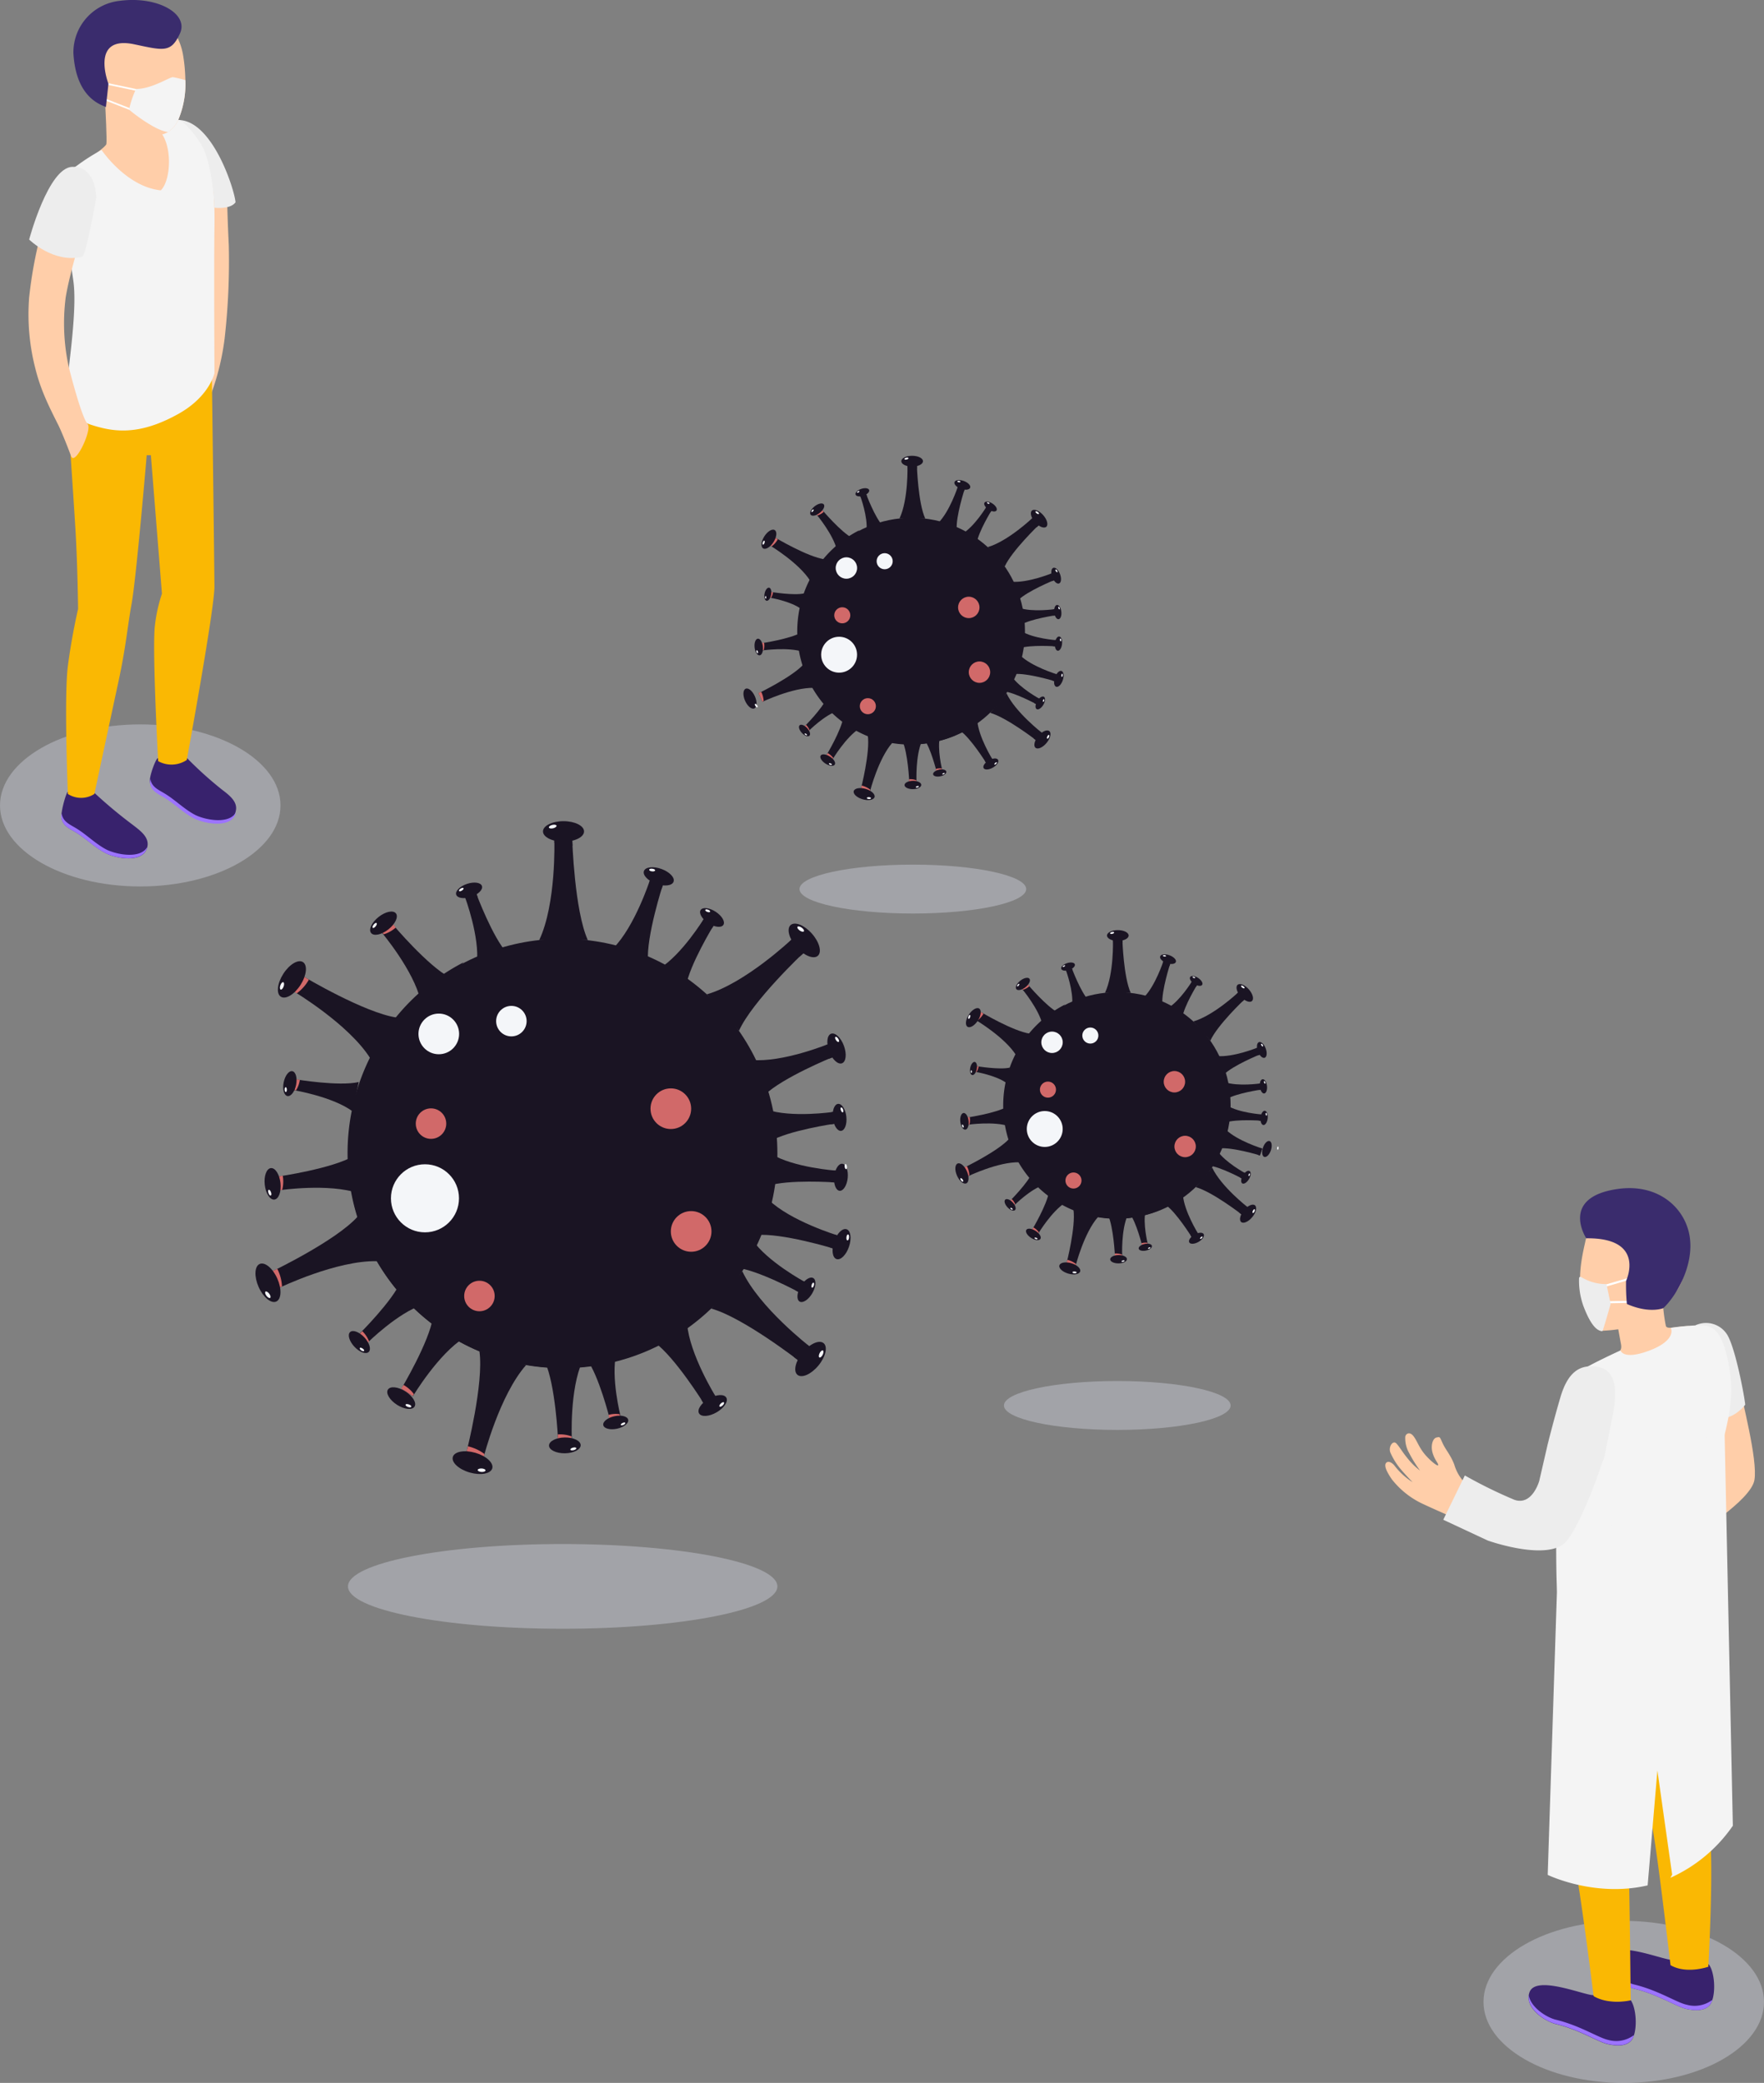<?xml version="1.0" encoding="UTF-8"?> <svg xmlns="http://www.w3.org/2000/svg" viewBox="0 0 423.6 500"><rect x="0" y="0" width="423.6" height="500" fill="#808080" stroke="none"/><defs><style>.cls-1{fill:#1A1423;}.cls-2{fill:#1A1423;}.cls-3{fill:#f4f6f9;}.cls-4{fill:#d16969;}.cls-5{fill:#d6d8e5;opacity:0.4;isolation:isolate;}.cls-6{fill:#38226d;}.cls-7{fill:#9c73ff;}.cls-8{fill:#ffcea9;}.cls-9{fill:#FAB803;}.cls-10{fill:#f4f4f4;}.cls-11{fill:#ededed;}.cls-12{fill:#fff;}.cls-13{fill:#3a2c6d;}.cls-14{fill:none;}</style></defs><title>Covid 19_SVG</title><g id="Слой_2" data-name="Слой 2"><g id="Слой_1-2" data-name="Слой 1"><circle class="cls-1" cx="135.14" cy="276.89" r="51.54"></circle><path class="cls-2" d="M155.11,324.28A51.56,51.56,0,0,1,111.33,231a55.5,55.5,0,0,0,40.55,93.38C153,324.37,154.05,324.34,155.11,324.28Z"></path><circle class="cls-2" cx="149.5" cy="245.12" r="4.88"></circle><circle class="cls-3" cx="105.37" cy="248.19" r="4.88"></circle><circle class="cls-3" cx="122.8" cy="245.12" r="3.66"></circle><circle class="cls-2" cx="129.49" cy="271.4" r="8.17"></circle><circle class="cls-3" cx="102.05" cy="287.65" r="8.17"></circle><circle class="cls-2" cx="139.94" cy="300.48" r="8.17"></circle><circle class="cls-4" cx="165.97" cy="295.6" r="4.88"></circle><circle class="cls-4" cx="115.13" cy="311.1" r="3.66"></circle><circle class="cls-4" cx="103.5" cy="269.72" r="3.66"></circle><circle class="cls-4" cx="161.09" cy="266.14" r="4.88"></circle><path class="cls-1" d="M129.49,225.66c4.12-8.73,3.63-24,3.63-24h4.3s.53,16.91,3.73,24"></path><path class="cls-2" d="M137.48,203h-.07a10.36,10.36,0,0,1-4.28-.67s0-.68,0-.68h4.3S137.45,202.43,137.48,203Z"></path><ellipse class="cls-1" cx="135.32" cy="199.58" rx="4.93" ry="2.46"></ellipse><ellipse class="cls-3" cx="132.72" cy="198.43" rx="0.94" ry="0.42" transform="translate(-41.74 35.48) rotate(-13.18)"></ellipse><path class="cls-1" d="M147.19,227.7c5.25-5.23,8.86-16.38,8.86-16.38l3.11,1.12s-4,12.35-3.55,18.32"></path><path class="cls-2" d="M158.85,213.42h0a8.08,8.08,0,0,1-2.91-1.6l.16-.49,3.11,1.12S159,213,158.85,213.42Z"></path><ellipse class="cls-1" cx="158.19" cy="210.38" rx="1.89" ry="3.78" transform="translate(-93.35 287.9) rotate(-70.19)"></ellipse><ellipse class="cls-3" cx="156.61" cy="208.87" rx="0.32" ry="0.72" transform="translate(-68.95 340.3) rotate(-83.37)"></ellipse><path class="cls-1" d="M158.29,232.53c5.44-3.33,10.71-11.95,10.71-11.95l2.37,1.56s-5.84,9.54-6.64,14.64"></path><path class="cls-2" d="M170.92,222.9l0,0a6.82,6.82,0,0,1-2.12-1.93l.24-.37,2.37,1.56Z"></path><ellipse class="cls-1" cx="170.97" cy="220.22" rx="1.63" ry="3.26" transform="translate(-106.93 242.47) rotate(-56.75)"></ellipse><ellipse class="cls-3" cx="169.95" cy="218.63" rx="0.28" ry="0.62" transform="translate(-93.73 303.24) rotate(-69.93)"></ellipse><path class="cls-1" d="M114.51,231.3c.73-6.34-2.8-15.8-2.8-15.8l2.69-.91s3.91,10.49,7.43,14.27"></path><path class="cls-2" d="M114.72,215.43h0a6.77,6.77,0,0,1-2.82.48s-.15-.42-.15-.42l2.69-.91Z"></path><ellipse class="cls-1" cx="112.64" cy="213.73" rx="3.26" ry="1.63" transform="translate(-62.46 47.27) rotate(-18.66)"></ellipse><ellipse class="cls-3" cx="110.77" cy="213.55" rx="0.62" ry="0.28" transform="translate(-95.99 90.56) rotate(-31.84)"></ellipse><path class="cls-1" d="M184.05,266.33c6,2.06,16,.59,16,.59l.32,2.83s-11.07,1.61-15.51,4.25"></path><path class="cls-2" d="M199.53,269.89v-.05a6.81,6.81,0,0,1,.13-2.86l.44-.06.32,2.83Z"></path><ellipse class="cls-1" cx="201.63" cy="268.21" rx="1.63" ry="3.26" transform="translate(-29.04 24.52) rotate(-6.49)"></ellipse><ellipse class="cls-3" cx="202.19" cy="266.42" rx="0.28" ry="0.62" transform="translate(-77.88 83.61) rotate(-19.67)"></ellipse><path class="cls-1" d="M185.18,277c5.47,3.3,15.54,4,15.54,4l-.29,2.83s-11.16-.78-16.06.85"></path><path class="cls-2" d="M199.54,283.79v0a6.68,6.68,0,0,1,.73-2.77l.44,0-.29,2.83Z"></path><ellipse class="cls-1" cx="201.95" cy="282.6" rx="3.26" ry="1.63" transform="translate(-99.71 454.8) rotate(-84.17)"></ellipse><ellipse class="cls-3" cx="202.88" cy="280.97" rx="0.28" ry="0.62" transform="matrix(0.99, -0.13, 0.13, 0.99, -34.27, 28.25)"></ellipse><path class="cls-1" d="M180.68,297.63c3.62,5.26,12.51,10.05,12.51,10.05l-1.43,2.46s-9.84-5.32-15-5.85"></path><path class="cls-2" d="M191,309.72l0,0a6.87,6.87,0,0,1,1.81-2.23l.39.22-1.43,2.46Z"></path><ellipse class="cls-1" cx="193.66" cy="309.63" rx="3.26" ry="1.63" transform="translate(-171.36 321.43) rotate(-59.83)"></ellipse><ellipse class="cls-3" cx="195.18" cy="308.53" rx="0.62" ry="0.28" transform="translate(-156.92 405.01) rotate(-73.01)"></ellipse><path class="cls-1" d="M180.54,254.44c7.38.65,18.24-3.77,18.24-3.77l1.15,3.1s-12,4.88-16.32,9.08"></path><path class="cls-2" d="M199,254.17l0,0a7.83,7.83,0,0,1-.65-3.26l.48-.19,1.15,3.1Z"></path><ellipse class="cls-1" cx="200.87" cy="251.7" rx="1.89" ry="3.78" transform="translate(-74.75 85.17) rotate(-20.27)"></ellipse><ellipse class="cls-3" cx="201.01" cy="249.52" rx="0.32" ry="0.72" transform="translate(-104.24 152.11) rotate(-33.45)"></ellipse><path class="cls-1" d="M184.56,288c5.33,5.15,16.55,8.55,16.55,8.55l-1.06,3.13s-12.42-3.78-18.39-3.2"></path><path class="cls-2" d="M199.06,299.36v0a8,8,0,0,1,1.55-2.95l.49.16-1.06,3.13Z"></path><ellipse class="cls-1" cx="202.09" cy="298.64" rx="3.78" ry="1.89" transform="translate(-145.58 394.33) rotate(-71.3)"></ellipse><ellipse class="cls-3" cx="203.57" cy="297.04" rx="0.72" ry="0.32" transform="translate(-111.67 471.09) rotate(-84.48)"></ellipse><path class="cls-1" d="M165,317.81c.62,7.38,6.81,17.34,6.81,17.34l-2.86,1.65s-6.85-11-11.72-14.53"></path><path class="cls-2" d="M168.39,335.93l0,0a8,8,0,0,1,3.1-1.2l.27.45-2.86,1.65Z"></path><ellipse class="cls-1" cx="171.14" cy="337.38" rx="3.78" ry="1.89" transform="translate(-145.98 131.11) rotate(-30.06)"></ellipse><ellipse class="cls-3" cx="173.32" cy="337.15" rx="0.72" ry="0.32" transform="translate(-183.91 210.26) rotate(-43.24)"></ellipse><path class="cls-1" d="M169.74,238.69C179,236,190.1,225.5,190.1,225.5l2.86,3.22s-12.31,11.6-15.51,18.72"></path><path class="cls-2" d="M192,229.66l0,0a10.33,10.33,0,0,1-2.33-3.65s.49-.46.49-.46l2.86,3.22Z"></path><ellipse class="cls-1" cx="193.13" cy="225.76" rx="2.46" ry="4.93" transform="translate(-101.14 184.84) rotate(-41.54)"></ellipse><ellipse class="cls-3" cx="192.27" cy="223.05" rx="0.42" ry="0.94" transform="translate(-100.86 251.15) rotate(-54.72)"></ellipse><path class="cls-1" d="M178.25,305.15c4.1,8.74,16.18,18.07,16.18,18.07l-2.74,3.32s-13.37-10.36-20.9-12.42"></path><path class="cls-2" d="M190.62,325.73l0-.05a10.19,10.19,0,0,1,3.24-2.87s.53.41.53.41l-2.74,3.32Z"></path><ellipse class="cls-1" cx="194.64" cy="326.25" rx="4.93" ry="2.46" transform="translate(-180.87 268.63) rotate(-50.46)"></ellipse><ellipse class="cls-3" cx="197.19" cy="324.98" rx="0.94" ry="0.42" transform="translate(-181.56 357.34) rotate(-63.63)"></ellipse><path class="cls-2" d="M126.33,327.68c-6.39,7.24-10.16,22-10.16,22l-4.13-1.2s4.19-16.38,3.09-24.11"></path><path class="cls-4" d="M112.36,347.2l.06,0a10.34,10.34,0,0,1,3.93,1.84l-.18.65-4.13-1.2Z"></path><ellipse class="cls-2" cx="113.47" cy="351.11" rx="2.46" ry="4.93" transform="translate(-255.34 362.5) rotate(-73.86)"></ellipse><ellipse class="cls-3" cx="115.65" cy="352.94" rx="0.42" ry="0.94" transform="translate(-242.79 450.19) rotate(-87.04)"></ellipse><path class="cls-2" d="M90.54,302.75c-9.64-.26-23.4,6.35-23.4,6.35l-1.74-3.93s15.25-7.31,20.47-13.11"></path><path class="cls-4" d="M66.61,304.57l0,.06a10.4,10.4,0,0,1,1.11,4.19l-.61.28-1.74-3.93Z"></path><ellipse class="cls-2" cx="64.33" cy="307.93" rx="2.46" ry="4.93" transform="translate(-118.82 52.17) rotate(-23.81)"></ellipse><ellipse class="cls-3" cx="64.33" cy="310.78" rx="0.42" ry="0.94" transform="translate(-174.02 101.23) rotate(-36.98)"></ellipse><path class="cls-2" d="M88.92,254.06c-5.13-8.17-18.25-16-18.25-16L73,234.47s14.53,8.66,22.26,9.79"></path><path class="cls-4" d="M74.15,235.14l0,.06a10.19,10.19,0,0,1-2.88,3.24l-.57-.35L73,234.47Z"></path><ellipse class="cls-2" cx="70.09" cy="235.11" rx="4.93" ry="2.46" transform="translate(-165.76 167.56) rotate(-57.42)"></ellipse><ellipse class="cls-3" cx="67.72" cy="236.68" rx="0.94" ry="0.42" transform="translate(-178.02 221.92) rotate(-70.6)"></ellipse><path class="cls-2" d="M101,240.19c-1.68-7.26-9.27-16.27-9.27-16.27l2.6-2s8.41,10,13.76,12.76"></path><path class="cls-4" d="M95.05,222.65l0,0a8,8,0,0,1-2.91,1.63s-.33-.4-.33-.4l2.6-2Z"></path><ellipse class="cls-2" cx="92.1" cy="221.6" rx="3.8" ry="1.9" transform="translate(-117.53 104.78) rotate(-38.3)"></ellipse><ellipse class="cls-3" cx="89.97" cy="222.15" rx="0.73" ry="0.32" transform="translate(-139.87 154.19) rotate(-51.48)"></ellipse><path class="cls-2" d="M86,286.42c-7-2.41-18.71-.73-18.71-.73l-.37-3.29S79.8,280.54,85,277.47"></path><path class="cls-4" d="M67.91,282.24v.05a7.87,7.87,0,0,1-.15,3.34l-.51.06-.37-3.29Z"></path><ellipse class="cls-2" cx="65.45" cy="284.18" rx="1.9" ry="3.8" transform="translate(-31.16 9.03) rotate(-6.38)"></ellipse><ellipse class="cls-3" cx="64.79" cy="286.28" rx="0.32" ry="0.73" transform="translate(-92.08 38.2) rotate(-19.55)"></ellipse><path class="cls-2" d="M111.53,321.08c-6.32,3.95-12.36,14.06-12.36,14.06l-2.79-1.79s6.71-11.2,7.59-17.16"></path><path class="cls-4" d="M96.9,332.45l0,0a7.89,7.89,0,0,1,2.5,2.22l-.27.44-2.79-1.79Z"></path><ellipse class="cls-2" cx="96.87" cy="335.58" rx="1.9" ry="3.8" transform="matrix(0.54, -0.84, 0.84, 0.54, -237.85, 235.77)"></ellipse><ellipse class="cls-3" cx="98.08" cy="337.42" rx="0.32" ry="0.73" transform="translate(-252.72 317.07) rotate(-70.47)"></ellipse><path class="cls-2" d="M148,324.83c-1.35,5.85,1,15.05,1,15.05l-2.62.57s-2.55-10.2-5.44-14.1"></path><path class="cls-4" d="M146.12,339.64h0a6.34,6.34,0,0,1,2.69-.16l.1.41-2.62.57S146.22,340,146.12,339.64Z"></path><ellipse class="cls-2" cx="147.88" cy="341.44" rx="3.06" ry="1.53" transform="translate(-69.31 39.32) rotate(-12.29)"></ellipse><ellipse class="cls-3" cx="149.62" cy="341.8" rx="0.59" ry="0.26" transform="translate(-132.45 97.57) rotate(-25.47)"></ellipse><path class="cls-2" d="M139.85,326.77c-3.08,6.78-2.54,18.55-2.54,18.55l-3.32.05s-.59-13-3.14-18.5"></path><path class="cls-4" d="M133.93,344.33h0a7.86,7.86,0,0,1,3.31.47s0,.52,0,.52l-3.32.05S134,344.79,133.93,344.33Z"></path><ellipse class="cls-2" cx="135.63" cy="346.96" rx="3.8" ry="1.9" transform="translate(-4.88 1.95) rotate(-0.81)"></ellipse><ellipse class="cls-3" cx="137.66" cy="347.82" rx="0.73" ry="0.32" transform="translate(-79.98 43.58) rotate(-13.99)"></ellipse><path class="cls-2" d="M84.7,266.8c-4.78-3.55-14.08-5.09-14.08-5.09l.52-2.6s10.3,1.72,15,.63"></path><path class="cls-4" d="M72,259.23v0a6.13,6.13,0,0,1-.92,2.51s-.41-.07-.41-.07l.52-2.6Z"></path><ellipse class="cls-2" cx="69.62" cy="260.12" rx="3.04" ry="1.52" transform="translate(-199.1 277.56) rotate(-78.73)"></ellipse><ellipse class="cls-3" cx="68.61" cy="261.56" rx="0.26" ry="0.58" transform="translate(-8.67 2.43) rotate(-1.91)"></ellipse><path class="cls-2" d="M101.59,313.15c-6.1,2-13.28,9.12-13.28,9.12l-2-2.09s8-7.92,10-12.7"></path><path class="cls-4" d="M87,319.54l0,0A6.82,6.82,0,0,1,88.63,322l-.32.32-2-2.09S86.72,319.83,87,319.54Z"></path><ellipse class="cls-2" cx="86.3" cy="322.15" rx="1.64" ry="3.27" transform="translate(-196.8 145.85) rotate(-43.09)"></ellipse><ellipse class="cls-3" cx="86.92" cy="323.93" rx="0.28" ry="0.62" transform="translate(-230.75 216.35) rotate(-56.27)"></ellipse><circle class="cls-1" cx="218.95" cy="151.48" r="27.18"></circle><path class="cls-2" d="M229.48,176.48a27.19,27.19,0,0,1-23.09-49.21,29.27,29.27,0,0,0,21.39,49.25C228.35,176.52,228.92,176.51,229.48,176.48Z"></path><circle class="cls-2" cx="226.52" cy="134.72" r="2.57"></circle><circle class="cls-3" cx="203.25" cy="136.35" r="2.57"></circle><circle class="cls-3" cx="212.44" cy="134.72" r="1.93"></circle><circle class="cls-2" cx="215.97" cy="148.58" r="4.31"></circle><circle class="cls-3" cx="201.5" cy="157.16" r="4.31"></circle><circle class="cls-2" cx="221.48" cy="163.92" r="4.31"></circle><circle class="cls-4" cx="235.21" cy="161.35" r="2.57"></circle><circle class="cls-4" cx="208.4" cy="169.52" r="1.93"></circle><circle class="cls-4" cx="202.26" cy="147.7" r="1.93"></circle><circle class="cls-4" cx="232.64" cy="145.81" r="2.57"></circle><path class="cls-1" d="M216,124.46c2.17-4.6,1.91-12.65,1.91-12.65h2.27s.28,8.92,2,12.67"></path><path class="cls-2" d="M220.18,112.52h0a5.46,5.46,0,0,1-2.26-.35s0-.36,0-.36h2.27S220.17,112.21,220.18,112.52Z"></path><ellipse class="cls-1" cx="219.04" cy="110.71" rx="2.6" ry="1.3"></ellipse><ellipse class="cls-3" cx="217.67" cy="110.1" rx="0.5" ry="0.22" transform="translate(-19.37 52.52) rotate(-13.18)"></ellipse><path class="cls-1" d="M225.3,125.54c2.77-2.76,4.68-8.64,4.68-8.64l1.64.59s-2.12,6.51-1.88,9.67"></path><path class="cls-2" d="M231.45,118h0a4.15,4.15,0,0,1-1.54-.84l.09-.26,1.64.59S231.52,117.78,231.45,118Z"></path><ellipse class="cls-1" cx="231.1" cy="116.4" rx="1" ry="2" transform="translate(43.26 294.37) rotate(-70.19)"></ellipse><ellipse class="cls-3" cx="230.27" cy="115.61" rx="0.17" ry="0.38" transform="translate(88.84 330.98) rotate(-83.37)"></ellipse><path class="cls-1" d="M231.16,128.09c2.87-1.76,5.64-6.31,5.64-6.31l1.26.82s-3.08,5-3.51,7.73"></path><path class="cls-2" d="M237.82,123h0a3.63,3.63,0,0,1-1.12-1l.12-.2,1.26.82Z"></path><ellipse class="cls-1" cx="237.85" cy="121.59" rx="0.86" ry="1.72" transform="translate(5.76 253.84) rotate(-56.75)"></ellipse><ellipse class="cls-3" cx="237.31" cy="120.76" rx="0.15" ry="0.33" transform="translate(42.45 302.22) rotate(-69.93)"></ellipse><path class="cls-1" d="M208.07,127.44c.38-3.34-1.48-8.33-1.48-8.33l1.42-.48s2.06,5.53,3.92,7.52"></path><path class="cls-2" d="M208.18,119.07h0a3.55,3.55,0,0,1-1.49.26l-.08-.22,1.42-.48Z"></path><ellipse class="cls-1" cx="207.08" cy="118.17" rx="1.72" ry="0.86" transform="translate(-26.92 72.47) rotate(-18.66)"></ellipse><ellipse class="cls-3" cx="206.09" cy="118.08" rx="0.33" ry="0.15" transform="translate(-31.28 126.48) rotate(-31.84)"></ellipse><path class="cls-1" d="M244.74,145.91c3.19,1.09,8.46.32,8.46.32l.17,1.49s-5.84.85-8.18,2.24"></path><path class="cls-2" d="M252.91,147.79v0a3.52,3.52,0,0,1,.07-1.51l.23,0,.17,1.49Z"></path><ellipse class="cls-1" cx="254.01" cy="146.91" rx="0.86" ry="1.72" transform="translate(-14.98 29.67) rotate(-6.49)"></ellipse><ellipse class="cls-3" cx="254.31" cy="145.96" rx="0.15" ry="0.33" transform="translate(-34.29 94.12) rotate(-19.67)"></ellipse><path class="cls-1" d="M245.34,151.55c2.88,1.74,8.2,2.11,8.2,2.11l-.16,1.49s-5.88-.42-8.47.44"></path><path class="cls-2" d="M252.91,155.12v0a3.51,3.51,0,0,1,.38-1.46l.24,0-.16,1.49Z"></path><ellipse class="cls-1" cx="254.18" cy="154.5" rx="1.72" ry="0.86" transform="translate(74.66 391.67) rotate(-84.17)"></ellipse><ellipse class="cls-3" cx="254.68" cy="153.63" rx="0.15" ry="0.33" transform="translate(-17.56 33.83) rotate(-7.35)"></ellipse><path class="cls-1" d="M243,162.42c1.91,2.77,6.59,5.3,6.59,5.3l-.75,1.3s-5.19-2.81-7.9-3.09"></path><path class="cls-2" d="M248.39,168.8l0,0a3.37,3.37,0,0,1,1-1.17l.2.11-.75,1.3Z"></path><ellipse class="cls-1" cx="249.81" cy="168.75" rx="1.72" ry="0.86" transform="translate(-21.63 299.9) rotate(-59.83)"></ellipse><ellipse class="cls-3" cx="250.61" cy="168.17" rx="0.33" ry="0.15" transform="translate(16.54 358.69) rotate(-73.01)"></ellipse><path class="cls-1" d="M242.89,139.64c3.89.34,9.62-2,9.62-2l.61,1.63s-6.35,2.57-8.61,4.79"></path><path class="cls-2" d="M252.61,139.5v0a4.17,4.17,0,0,1-.34-1.73l.25-.09.61,1.63Z"></path><ellipse class="cls-1" cx="253.62" cy="138.2" rx="1" ry="2" transform="translate(-32.17 96.41) rotate(-20.27)"></ellipse><ellipse class="cls-3" cx="253.69" cy="137.05" rx="0.17" ry="0.38" transform="translate(-33.52 162.52) rotate(-33.45)"></ellipse><path class="cls-1" d="M245,157.33c2.81,2.72,8.73,4.51,8.73,4.51l-.56,1.65s-6.55-2-9.7-1.69"></path><path class="cls-2" d="M252.66,163.34v0a4,4,0,0,1,.81-1.55l.26.08-.56,1.65Z"></path><ellipse class="cls-1" cx="254.26" cy="162.96" rx="2" ry="1" transform="translate(18.39 351.55) rotate(-71.3)"></ellipse><ellipse class="cls-3" cx="255.04" cy="162.11" rx="0.38" ry="0.17" transform="translate(69.15 400.37) rotate(-84.48)"></ellipse><path class="cls-1" d="M234.69,173.06c.33,3.9,3.59,9.15,3.59,9.15l-1.5.87s-3.62-5.82-6.19-7.66"></path><path class="cls-2" d="M236.48,182.62h0a4.11,4.11,0,0,1,1.63-.64l.14.24-1.5.87Z"></path><ellipse class="cls-1" cx="237.94" cy="183.39" rx="2" ry="1" transform="translate(-59.86 143.85) rotate(-30.06)"></ellipse><ellipse class="cls-3" cx="239.08" cy="183.26" rx="0.38" ry="0.17" transform="translate(-60.63 213.54) rotate(-43.24)"></ellipse><path class="cls-1" d="M237.2,131.33c4.88-1.42,10.74-7,10.74-7l1.5,1.7S243,132.2,241.26,136"></path><path class="cls-2" d="M248.93,126.57l0,0a5.39,5.39,0,0,1-1.24-1.92l.27-.24,1.5,1.7Z"></path><ellipse class="cls-1" cx="249.53" cy="124.52" rx="1.3" ry="2.6" transform="translate(-19.82 196.78) rotate(-41.54)"></ellipse><ellipse class="cls-3" cx="249.08" cy="123.09" rx="0.22" ry="0.5" transform="translate(4.73 255.31) rotate(-54.72)"></ellipse><path class="cls-1" d="M241.68,166.39c2.17,4.61,8.54,9.53,8.54,9.53l-1.44,1.75s-7.06-5.46-11-6.55"></path><path class="cls-2" d="M248.21,177.24l0,0a5.33,5.33,0,0,1,1.71-1.51l.28.22-1.44,1.75Z"></path><ellipse class="cls-1" cx="250.33" cy="177.52" rx="2.6" ry="1.3" transform="translate(-45.94 257.54) rotate(-50.46)"></ellipse><ellipse class="cls-3" cx="251.67" cy="176.85" rx="0.5" ry="0.22" transform="translate(-18.54 323.8) rotate(-63.63)"></ellipse><path class="cls-2" d="M214.3,178.27c-3.37,3.82-5.36,11.62-5.36,11.62l-2.18-.63s2.22-8.64,1.63-12.72"></path><path class="cls-4" d="M206.93,188.57h0a5.46,5.46,0,0,1,2.07,1s-.1.35-.1.35l-2.18-.63S206.86,188.87,206.93,188.57Z"></path><ellipse class="cls-2" cx="207.52" cy="190.62" rx="1.3" ry="2.6" transform="translate(-33.28 336.97) rotate(-73.86)"></ellipse><ellipse class="cls-3" cx="208.67" cy="191.59" rx="0.22" ry="0.5" transform="translate(6.55 390.08) rotate(-87.04)"></ellipse><path class="cls-2" d="M195.43,165.12c-5.09-.13-12.35,3.35-12.35,3.35l-.91-2.07s8-3.86,10.79-6.92"></path><path class="cls-4" d="M182.8,166.08l0,0a5.51,5.51,0,0,1,.58,2.21s-.32.15-.32.15l-.91-2.07Z"></path><ellipse class="cls-2" cx="181.6" cy="167.86" rx="1.3" ry="2.6" transform="matrix(0.91, -0.4, 0.4, 0.91, -52.3, 87.58)"></ellipse><ellipse class="cls-3" cx="181.6" cy="169.36" rx="0.22" ry="0.5" transform="translate(-65.35 143.32) rotate(-36.98)"></ellipse><path class="cls-2" d="M194.57,139.44C191.87,135.13,185,131,185,131l1.22-1.91s7.66,4.56,11.73,5.16"></path><path class="cls-4" d="M186.78,129.46l0,0a5.25,5.25,0,0,1-1.51,1.71L185,131l1.22-1.91Z"></path><ellipse class="cls-2" cx="184.64" cy="129.45" rx="2.6" ry="1.3" transform="translate(-23.86 215.32) rotate(-57.42)"></ellipse><ellipse class="cls-3" cx="183.39" cy="130.27" rx="0.5" ry="0.22" transform="translate(-0.41 259.97) rotate(-70.6)"></ellipse><path class="cls-2" d="M201,132.13c-.88-3.83-4.89-8.58-4.89-8.58l1.38-1.09s4.43,5.27,7.25,6.73"></path><path class="cls-4" d="M197.8,122.88h0a4.16,4.16,0,0,1-1.53.87s-.18-.21-.18-.21l1.38-1.09Z"></path><ellipse class="cls-2" cx="196.25" cy="122.32" rx="2.01" ry="1" transform="translate(-33.58 147.96) rotate(-38.3)"></ellipse><ellipse class="cls-3" cx="195.13" cy="122.61" rx="0.38" ry="0.17" transform="translate(-22.33 198.91) rotate(-51.48)"></ellipse><path class="cls-2" d="M193,156.51c-3.72-1.27-9.87-.38-9.87-.38l-.19-1.74s6.81-1,9.55-2.6"></path><path class="cls-4" d="M183.49,154.3v0a4.19,4.19,0,0,1-.08,1.76l-.27,0-.19-1.74Z"></path><ellipse class="cls-2" cx="182.19" cy="155.33" rx="1" ry="2.01" transform="translate(-16.12 21.19) rotate(-6.38)"></ellipse><ellipse class="cls-3" cx="181.84" cy="156.43" rx="0.17" ry="0.38" transform="translate(-41.87 69.89) rotate(-19.55)"></ellipse><path class="cls-2" d="M206.5,174.79c-3.34,2.08-6.52,7.42-6.52,7.42l-1.48-1s3.54-5.91,4-9"></path><path class="cls-4" d="M198.78,180.79h0a4.27,4.27,0,0,1,1.32,1.17l-.14.24-1.48-1Z"></path><ellipse class="cls-2" cx="198.76" cy="182.44" rx="1" ry="2.01" transform="translate(-62.15 251.11) rotate(-57.29)"></ellipse><ellipse class="cls-3" cx="199.4" cy="183.41" rx="0.17" ry="0.38" transform="translate(-40.11 310.03) rotate(-70.47)"></ellipse><path class="cls-2" d="M225.72,176.77c-.71,3.08.51,7.93.51,7.93l-1.38.3s-1.35-5.38-2.87-7.43"></path><path class="cls-4" d="M224.74,184.57h0a3.2,3.2,0,0,1,1.42-.08l0,.21-1.38.3Z"></path><ellipse class="cls-2" cx="225.67" cy="185.53" rx="1.62" ry="0.81" transform="translate(-34.33 52.31) rotate(-12.29)"></ellipse><ellipse class="cls-3" cx="226.58" cy="185.71" rx="0.31" ry="0.14" transform="translate(-57.85 115.5) rotate(-25.47)"></ellipse><path class="cls-2" d="M221.43,177.79c-1.63,3.57-1.34,9.78-1.34,9.78l-1.75,0s-.31-6.88-1.66-9.76"></path><path class="cls-4" d="M218.31,187.05h0a4.16,4.16,0,0,1,1.74.25,2.44,2.44,0,0,1,0,.27l-1.75,0S218.33,187.29,218.31,187.05Z"></path><ellipse class="cls-2" cx="219.21" cy="188.44" rx="2.01" ry="1" transform="translate(-2.63 3.11) rotate(-0.81)"></ellipse><ellipse class="cls-3" cx="220.27" cy="188.89" rx="0.38" ry="0.17" transform="translate(-39.12 58.83) rotate(-13.99)"></ellipse><path class="cls-2" d="M192.35,146.16c-2.53-1.87-7.43-2.68-7.43-2.68l.27-1.38s5.44.91,7.91.34"></path><path class="cls-4" d="M185.63,142.17v0a3.36,3.36,0,0,1-.48,1.33l-.22,0,.27-1.38Z"></path><ellipse class="cls-2" cx="184.39" cy="142.64" rx="1.6" ry="0.8" transform="translate(8.46 295.6) rotate(-78.73)"></ellipse><ellipse class="cls-3" cx="183.86" cy="143.4" rx="0.14" ry="0.31" transform="translate(-4.67 6.2) rotate(-1.91)"></ellipse><path class="cls-2" d="M201.25,170.61c-3.22,1-7,4.8-7,4.8l-1-1.1s4.2-4.17,5.25-6.7"></path><path class="cls-4" d="M193.55,174h0a3.78,3.78,0,0,1,.85,1.26l-.17.16-1-1.1Z"></path><ellipse class="cls-2" cx="193.19" cy="175.35" rx="0.86" ry="1.72" transform="translate(-67.68 179.28) rotate(-43.09)"></ellipse><ellipse class="cls-3" cx="193.52" cy="176.29" rx="0.15" ry="0.33" transform="translate(-60.56 239.34) rotate(-56.27)"></ellipse><circle class="cls-1" cx="268.33" cy="265.34" r="27.18"></circle><path class="cls-2" d="M278.87,290.33a27.19,27.19,0,0,1-23.1-49.2,29.27,29.27,0,0,0,21.39,49.25C277.73,290.38,278.3,290.36,278.87,290.33Z"></path><circle class="cls-2" cx="275.91" cy="248.58" r="2.57"></circle><circle class="cls-3" cx="252.63" cy="250.2" r="2.57"></circle><circle class="cls-3" cx="261.83" cy="248.58" r="1.93"></circle><circle class="cls-2" cx="265.35" cy="262.44" r="4.31"></circle><circle class="cls-3" cx="250.88" cy="271.01" r="4.31"></circle><circle class="cls-2" cx="270.86" cy="277.78" r="4.31"></circle><circle class="cls-4" cx="284.59" cy="275.21" r="2.57"></circle><circle class="cls-4" cx="257.78" cy="283.38" r="1.93"></circle><circle class="cls-4" cx="251.65" cy="261.56" r="1.93"></circle><circle class="cls-4" cx="282.02" cy="259.67" r="2.57"></circle><path class="cls-1" d="M265.35,238.32c2.17-4.6,1.91-12.65,1.91-12.65h2.27s.28,8.91,2,12.67"></path><path class="cls-2" d="M269.56,226.38h0a5.29,5.29,0,0,1-2.26-.36v-.35h2.27S269.55,226.07,269.56,226.38Z"></path><ellipse class="cls-1" cx="268.43" cy="224.57" rx="2.6" ry="1.3"></ellipse><ellipse class="cls-3" cx="267.05" cy="223.96" rx="0.5" ry="0.22" transform="translate(-44.02 66.78) rotate(-13.18)"></ellipse><path class="cls-1" d="M274.69,239.4c2.76-2.76,4.67-8.65,4.67-8.65l1.64.6s-2.12,6.51-1.87,9.66"></path><path class="cls-2" d="M280.84,231.87h0a4.16,4.16,0,0,1-1.54-.85l.09-.26,1.64.6Z"></path><ellipse class="cls-1" cx="280.49" cy="230.26" rx="1" ry="2" transform="translate(-31.21 416.1) rotate(-70.19)"></ellipse><ellipse class="cls-3" cx="279.65" cy="229.46" rx="0.17" ry="0.38" transform="translate(19.42 480.73) rotate(-83.37)"></ellipse><path class="cls-1" d="M280.54,241.94c2.87-1.76,5.65-6.3,5.65-6.3l1.25.82s-3.08,5-3.5,7.73"></path><path class="cls-2" d="M287.2,236.87l0,0a3.49,3.49,0,0,1-1.12-1l.13-.2,1.25.82Z"></path><ellipse class="cls-1" cx="287.23" cy="235.45" rx="0.86" ry="1.72" transform="translate(-67.15 346.58) rotate(-56.75)"></ellipse><ellipse class="cls-3" cx="286.69" cy="234.61" rx="0.15" ry="0.33" transform="translate(-32.05 423.39) rotate(-69.93)"></ellipse><path class="cls-1" d="M257.45,241.3C257.84,238,256,233,256,233l1.42-.48s2.06,5.53,3.92,7.53"></path><path class="cls-2" d="M257.56,232.92h0a3.53,3.53,0,0,1-1.49.25L256,233l1.42-.48Z"></path><ellipse class="cls-1" cx="256.47" cy="232.03" rx="1.72" ry="0.86" transform="translate(-60.75 94.25) rotate(-18.66)"></ellipse><ellipse class="cls-3" cx="255.48" cy="231.93" rx="0.33" ry="0.15" transform="translate(-83.91 169.66) rotate(-31.84)"></ellipse><path class="cls-1" d="M294.13,259.77c3.19,1.08,8.46.31,8.46.31l.17,1.49s-5.84.85-8.19,2.25"></path><path class="cls-2" d="M302.29,261.65v0a3.7,3.7,0,0,1,.06-1.51l.24,0,.17,1.49Z"></path><ellipse class="cls-1" cx="303.4" cy="260.76" rx="0.86" ry="1.72" transform="translate(-27.54 35.98) rotate(-6.49)"></ellipse><ellipse class="cls-3" cx="303.7" cy="259.82" rx="0.15" ry="0.33" transform="translate(-69.74 117.39) rotate(-19.67)"></ellipse><path class="cls-1" d="M294.72,265.4c2.88,1.74,8.2,2.11,8.2,2.11l-.15,1.5s-5.89-.42-8.47.44"></path><path class="cls-2" d="M302.3,269v0a3.6,3.6,0,0,1,.38-1.47l.24,0-.15,1.5Z"></path><ellipse class="cls-1" cx="303.57" cy="268.35" rx="1.72" ry="0.86" transform="translate(5.76 543.09) rotate(-84.17)"></ellipse><ellipse class="cls-3" cx="304.06" cy="267.49" rx="0.15" ry="0.33" transform="translate(-31.71 41.08) rotate(-7.35)"></ellipse><path class="cls-1" d="M292.35,276.28c1.91,2.77,6.6,5.3,6.6,5.3l-.76,1.29s-5.19-2.8-7.9-3.08"></path><path class="cls-2" d="M297.78,282.66v0a3.66,3.66,0,0,1,.95-1.18l.21.12-.76,1.29Z"></path><ellipse class="cls-1" cx="299.19" cy="282.61" rx="1.72" ry="0.86" transform="translate(-95.5 399.22) rotate(-59.83)"></ellipse><ellipse class="cls-3" cx="300" cy="282.03" rx="0.33" ry="0.15" transform="translate(-57.4 486.49) rotate(-73.01)"></ellipse><path class="cls-1" d="M292.27,253.5c3.9.34,9.63-2,9.63-2l.6,1.64s-6.35,2.57-8.6,4.79"></path><path class="cls-2" d="M302,253.36v0a4.16,4.16,0,0,1-.35-1.72l.26-.1.6,1.64Z"></path><ellipse class="cls-1" cx="303" cy="252.05" rx="1" ry="2" transform="translate(-68.55 120.57) rotate(-20.27)"></ellipse><ellipse class="cls-3" cx="303.07" cy="250.9" rx="0.17" ry="0.38" transform="translate(-88.1 208.59) rotate(-33.45)"></ellipse><path class="cls-1" d="M294.4,271.19c2.81,2.71,8.72,4.51,8.72,4.51l-.55,1.65s-6.56-2-9.71-1.69"></path><path class="cls-2" d="M302,277.19v0a4.23,4.23,0,0,1,.81-1.56l.26.09-.55,1.65Z"></path><ellipse class="cls-1" cx="303.64" cy="276.81" rx="2" ry="1" transform="matrix(0.32, -0.95, 0.95, 0.32, -55.9, 475.69)"></ellipse><ellipse class="cls-3" cx="304.42" cy="275.96" rx="0.38" ry="0.17" transform="matrix(0.1, -1, 1, 0.1, 0.46, 552.43)"></ellipse><path class="cls-1" d="M284.07,286.92c.33,3.9,3.6,9.14,3.6,9.14l-1.51.88s-3.62-5.82-6.18-7.67"></path><path class="cls-2" d="M285.87,296.48l0,0a4.12,4.12,0,0,1,1.64-.63l.14.23-1.51.88Z"></path><ellipse class="cls-1" cx="287.32" cy="297.24" rx="2" ry="1" transform="translate(-110.25 183.9) rotate(-30.06)"></ellipse><ellipse class="cls-3" cx="288.47" cy="297.12" rx="0.38" ry="0.17" transform="translate(-125.22 278.28) rotate(-43.24)"></ellipse><path class="cls-1" d="M286.58,245.19c4.89-1.42,10.74-6.95,10.74-6.95l1.5,1.69s-6.49,6.12-8.17,9.88"></path><path class="cls-2" d="M298.31,240.43l0,0a5.38,5.38,0,0,1-1.23-1.92l.26-.24,1.5,1.69Z"></path><ellipse class="cls-1" cx="298.92" cy="238.37" rx="1.3" ry="2.6" transform="translate(-82.9 258.16) rotate(-41.54)"></ellipse><ellipse class="cls-3" cx="298.46" cy="236.94" rx="0.22" ry="0.5" transform="translate(-67.36 343.71) rotate(-54.72)"></ellipse><path class="cls-1" d="M291.07,280.25c2.16,4.6,8.53,9.53,8.53,9.53l-1.44,1.74s-7.05-5.46-11-6.54"></path><path class="cls-2" d="M297.59,291.1l0,0a5.5,5.5,0,0,1,1.71-1.52l.28.23-1.44,1.74Z"></path><ellipse class="cls-1" cx="299.71" cy="291.37" rx="2.6" ry="1.3" transform="translate(-115.79 336.98) rotate(-50.46)"></ellipse><ellipse class="cls-3" cx="301.06" cy="290.7" rx="0.5" ry="0.22" transform="translate(-93.11 431.34) rotate(-63.63)"></ellipse><path class="cls-2" d="M263.68,292.13c-3.37,3.81-5.35,11.61-5.35,11.61l-2.18-.63s2.21-8.64,1.63-12.71"></path><path class="cls-4" d="M256.32,302.42h0a5.46,5.46,0,0,1,2.07,1s-.09.34-.09.34l-2.18-.63S256.24,302.73,256.32,302.42Z"></path><ellipse class="cls-2" cx="256.9" cy="304.48" rx="1.3" ry="2.6" transform="translate(-107 466.61) rotate(-73.86)"></ellipse><ellipse class="cls-3" cx="258.05" cy="305.45" rx="0.22" ry="0.5" transform="translate(-60.33 547.37) rotate(-87.04)"></ellipse><path class="cls-2" d="M244.81,279c-5.09-.14-12.34,3.35-12.34,3.35l-.92-2.08s8-3.85,10.8-6.91"></path><path class="cls-4" d="M232.19,279.94v0a5.34,5.34,0,0,1,.59,2.21l-.32.15-.92-2.08Z"></path><ellipse class="cls-2" cx="230.99" cy="281.71" rx="1.3" ry="2.6" transform="translate(-94.06 117.2) rotate(-23.81)"></ellipse><ellipse class="cls-3" cx="230.98" cy="283.21" rx="0.22" ry="0.5" transform="translate(-123.91 195.94) rotate(-36.98)"></ellipse><path class="cls-2" d="M244,253.3c-2.71-4.31-9.63-8.42-9.63-8.42l1.22-1.92s7.66,4.57,11.74,5.17"></path><path class="cls-4" d="M236.17,243.32l0,0a5.39,5.39,0,0,1-1.52,1.71l-.3-.18,1.22-1.92S235.89,243.17,236.17,243.32Z"></path><ellipse class="cls-2" cx="234.02" cy="243.3" rx="2.6" ry="1.3" transform="matrix(0.54, -0.84, 0.84, 0.54, -97.01, 309.48)"></ellipse><ellipse class="cls-3" cx="232.77" cy="244.13" rx="0.5" ry="0.22" transform="translate(-74.83 382.57) rotate(-70.6)"></ellipse><path class="cls-2" d="M250.35,246c-.89-3.83-4.89-8.58-4.89-8.58l1.37-1.08s4.43,5.27,7.25,6.73"></path><path class="cls-4" d="M247.19,236.73l0,0a4.19,4.19,0,0,1-1.54.87l-.17-.22,1.37-1.08Z"></path><ellipse class="cls-2" cx="245.63" cy="236.18" rx="2.01" ry="1" transform="translate(-93.51 203.08) rotate(-38.3)"></ellipse><ellipse class="cls-3" cx="244.51" cy="236.47" rx="0.38" ry="0.17" transform="translate(-92.78 280.5) rotate(-51.48)"></ellipse><path class="cls-2" d="M242.39,270.37c-3.72-1.28-9.87-.39-9.87-.39l-.19-1.74s6.81-1,9.55-2.59"></path><path class="cls-4" d="M232.87,268.16v0a4.24,4.24,0,0,1-.07,1.77l-.28,0-.19-1.74Z"></path><ellipse class="cls-2" cx="231.58" cy="269.19" rx="1" ry="2.01" transform="translate(-28.46 27.38) rotate(-6.38)"></ellipse><ellipse class="cls-3" cx="231.23" cy="270.29" rx="0.17" ry="0.38" transform="translate(-77.13 92.98) rotate(-19.55)"></ellipse><path class="cls-2" d="M255.88,288.65c-3.33,2.08-6.52,7.41-6.52,7.41l-1.47-.94s3.54-5.91,4-9.05"></path><path class="cls-4" d="M248.16,294.64l0,0a4.11,4.11,0,0,1,1.31,1.17l-.14.23-1.47-.94Z"></path><ellipse class="cls-2" cx="248.15" cy="296.29" rx="1" ry="2.01" transform="translate(-135.25 345) rotate(-57.29)"></ellipse><ellipse class="cls-3" cx="248.78" cy="297.26" rx="0.17" ry="0.38" transform="translate(-114.54 432.37) rotate(-70.47)"></ellipse><path class="cls-2" d="M275.1,290.62c-.71,3.09.51,7.94.51,7.94l-1.38.3s-1.34-5.38-2.87-7.43"></path><path class="cls-4" d="M274.12,298.43h0a3.38,3.38,0,0,1,1.42-.09l.05.22-1.38.3Z"></path><ellipse class="cls-2" cx="275.05" cy="299.38" rx="1.62" ry="0.81" transform="translate(-57.44 65.43) rotate(-12.29)"></ellipse><ellipse class="cls-3" cx="275.97" cy="299.57" rx="0.31" ry="0.14" transform="translate(-102.01 147.81) rotate(-25.47)"></ellipse><path class="cls-2" d="M270.82,291.65c-1.63,3.57-1.34,9.78-1.34,9.78l-1.75,0s-.32-6.87-1.66-9.75"></path><path class="cls-4" d="M267.69,300.91h0a4,4,0,0,1,1.75.25v.27l-1.75,0S267.71,301.15,267.69,300.91Z"></path><ellipse class="cls-2" cx="268.59" cy="302.29" rx="2.01" ry="1" transform="translate(-4.23 3.81) rotate(-0.81)"></ellipse><ellipse class="cls-3" cx="269.66" cy="302.75" rx="0.38" ry="0.17" transform="translate(-65.17 74.14) rotate(-13.99)"></ellipse><path class="cls-2" d="M241.73,260c-2.52-1.87-7.43-2.69-7.43-2.69l.28-1.37s5.43.91,7.91.34"></path><path class="cls-4" d="M235,256v0a3.4,3.4,0,0,1-.49,1.32l-.22,0,.28-1.37Z"></path><ellipse class="cls-2" cx="233.78" cy="256.5" rx="1.6" ry="0.8" transform="translate(-63.47 435.63) rotate(-78.73)"></ellipse><ellipse class="cls-3" cx="233.24" cy="257.25" rx="0.14" ry="0.31" transform="translate(-8.43 7.9) rotate(-1.91)"></ellipse><path class="cls-2" d="M250.63,284.46c-3.21,1-7,4.81-7,4.81l-1-1.1s4.19-4.18,5.24-6.7"></path><path class="cls-4" d="M242.94,287.83v0a3.34,3.34,0,0,1,.85,1.26l-.17.16-1-1.1Z"></path><ellipse class="cls-2" cx="242.57" cy="289.21" rx="0.86" ry="1.72" transform="translate(-132.15 243.73) rotate(-43.09)"></ellipse><ellipse class="cls-3" cx="242.9" cy="290.15" rx="0.15" ry="0.33" transform="translate(-133.28 331.05) rotate(-56.27)"></ellipse><ellipse class="cls-5" cx="135.12" cy="380.81" rx="51.56" ry="10.17"></ellipse><ellipse class="cls-5" cx="268.3" cy="337.38" rx="27.22" ry="5.87"></ellipse><ellipse class="cls-5" cx="219.21" cy="213.42" rx="27.22" ry="5.87"></ellipse><ellipse class="cls-5" cx="33.68" cy="193.34" rx="33.68" ry="19.45"></ellipse><path class="cls-6" d="M16.38,190c2.48,2,6.15.17,6.33.36A111.67,111.67,0,0,0,31.88,198c1.54,1.22,4,2.85,3.52,5.19-.78,4.18-7.48,2.9-10,1.62s-4.59-3.41-7-4.89c-1.71-1.06-3.39-1.61-3.65-3.77C14.6,194.82,15.94,189.93,16.38,190Z"></path><path class="cls-7" d="M14.79,195.25c.33,2.07,2,2.64,3.68,3.69,2.43,1.51,4.57,3.69,7.1,5,2.33,1.18,8.16,2.35,9.8-.64-.89,4-7.48,2.77-10,1.51s-4.59-3.41-7-4.89c-1.71-1.06-3.39-1.61-3.65-3.77A3.86,3.86,0,0,1,14.79,195.25Z"></path><path class="cls-6" d="M37.93,182c2.49,2,6.83-.18,7,0a92.53,92.53,0,0,0,8.19,7.4c1.54,1.21,4,2.84,3.52,5.18-.78,4.19-7.48,2.9-10,1.62s-4.59-3.4-7-4.89c-1.71-1.05-3.39-1.6-3.65-3.76C35.86,186.21,37.49,181.91,37.93,182Z"></path><path class="cls-7" d="M36.09,186.94c.33,2.06,2,2.63,3.68,3.68,2.43,1.51,4.57,3.69,7.1,5,2.33,1.18,8.16,2.36,9.8-.63-.89,4-7.47,2.77-10,1.5s-4.59-3.4-7-4.89c-1.71-1.06-3.39-1.61-3.65-3.76A3.83,3.83,0,0,1,36.09,186.94Z"></path><path class="cls-8" d="M54.53,44.77s-.08,4,.41,14.06a164.14,164.14,0,0,1-1,22.44,60.24,60.24,0,0,1-4.77,17.07c-1.78-8.57.29-10.08.29-10.08l-1-18.21s1-17.58.61-23.83C48.81,42.26,54.53,44.77,54.53,44.77Z"></path><path class="cls-9" d="M16.3,98.26c.12,3.75,1.29,20.06,1.81,28.7s.64,19.22.64,19.22-1.49,6.29-2.45,13.68,0,30.73,0,30.73a5.87,5.87,0,0,0,6.36,0s4-18.68,5.81-27.09,2.16-13.26,3.12-18.48c1.15-6.31,3.64-35.75,3.64-35.75l1,0,2.66,33.24a37.4,37.4,0,0,0-1.68,7.54c-.72,5.42.77,32.66.77,32.66a6.6,6.6,0,0,0,6.87-.28s6.64-36.08,6.64-41.57c0-3.63-.62-51.51-.62-51.51Z"></path><path class="cls-8" d="M25.3,25.66s.42,8.19.24,8.92-3.76,3.12-4.8,4,5.66,7.47,8.92,9S43.25,45.08,43.43,40s-1.77-9.33-3.35-9.56S25.3,25.66,25.3,25.66Z"></path><path class="cls-10" d="M24.39,36s5.94,8.85,14.23,9.69c2.61-2.58,2.85-11.75-.77-14.68,0,0,3.33-2.68,5.6-2.16a12.4,12.4,0,0,1,5.8,6.74c1.53,4.67,2.39,10.06,2.25,18.74s0,35.24,0,35.24-1.17,5.61-8.67,9.79-13.07,4.59-18.15,3.4c-4.2-1-7.67-2.46-9.12-5.5.38-6.09,3.1-22,2.08-29.64S15,54.23,14.6,48s.82-6.06,3.92-8.27A48.5,48.5,0,0,1,24.39,36Z"></path><path class="cls-8" d="M21.06,101.82c-1.23-1.38-3.36-9-4.58-13.88a48.94,48.94,0,0,1-.7-16.58c1.1-6.6,4.12-15.74,5-19.52s-.27-5.39-2-6.92c-2-1.79-4.91-1.26-6.81,4A103.5,103.5,0,0,0,7,71.39a52,52,0,0,0,1.47,17c1.27,5.13,3.13,8.88,5.51,13.6.65,1.29,2.13,4.88,3.08,7.48S22.19,103.08,21.06,101.82Z"></path><path class="cls-11" d="M7,57.5s5.85,5.81,12.76,4.13c1-.67,3.36-14.25,3.36-14.25s0-7.53-5.77-7.33S7,57.5,7,57.5Z"></path><path class="cls-11" d="M51.51,49.86s3.78.48,5.05-1.3c-.24-3-5.27-18.86-13.11-19.72a26.68,26.68,0,0,1,4.9,5.9C51.09,39.38,51.51,49.86,51.51,49.86Z"></path><path class="cls-8" d="M44.51,19.24a22.1,22.1,0,0,1-1.49,9,6.94,6.94,0,0,1-2.66,3.45,6.77,6.77,0,0,1-2.56.83c-2,.28-9-1.39-11.35-4.1a12.92,12.92,0,0,1-1-2.78,12.6,12.6,0,0,1,6.42-23C38.42,2.28,43,7.09,44,13.45A39.2,39.2,0,0,1,44.51,19.24Z"></path><rect class="cls-12" x="29.23" y="17.07" width="0.41" height="7.67" transform="translate(2.92 45.4) rotate(-78.11)"></rect><rect class="cls-12" x="28.18" y="21.85" width="0.41" height="6.49" transform="translate(-5.32 42.4) rotate(-68.65)"></rect><path class="cls-13" d="M25.44,25.66h0l.6-5.55s-4.53-11.73,6.18-9.48c7.06,1.49,8.84,2.13,11-2.61S37.77-1,28.77.2A12.44,12.44,0,0,0,17.63,12.83C17.86,16.32,18.79,23.38,25.44,25.66Z"></path><path class="cls-10" d="M44.51,19.24a22.1,22.1,0,0,1-1.49,9,6.94,6.94,0,0,1-2.66,3.45C37.24,31.43,31,26.44,31,26.28a22.84,22.84,0,0,1,1.66-4.92c3.79,0,8-2.84,8.87-2.84A28.3,28.3,0,0,1,44.51,19.24Z"></path><ellipse class="cls-5" cx="389.92" cy="480.55" rx="33.68" ry="19.45"></ellipse><path id="_Контур_" data-name=" Контур " class="cls-8" d="M417.76,332.43c.39,3.36,4.4,17.88,3.54,22.85s-14.53,13.29-14.53,13.29l-1.85-8.52,7.59-7.39-2.05-14.11Z"></path><path id="_Контур_2" data-name=" Контур 2" class="cls-11" d="M407.15,318.13a6,6,0,0,1,7.64,2.3c2,3.35,4.12,14.79,4.3,16.76,0,0-2.83,3.92-7.07,3.26Z"></path><path class="cls-6" d="M391.5,480a11.8,11.8,0,0,1-8.88-1.07c-2.14.06-13.74-4.9-15.32-.73-1.38,3.7,3.64,7,6.33,7.68,5.86,1.43,10.17,4.35,12.55,4.84,1.76.37,4,.62,5.43-.76C393.28,488.26,393.14,482.14,391.5,480Z"></path><path class="cls-7" d="M386.18,489.67c-2.35-.5-6.69-3.42-12.55-4.84-2.25-.54-6.13-3-6.52-5.94-.52,3.36,4,6.35,6.52,6.95,5.86,1.43,10.17,4.35,12.55,4.84,1.76.37,4,.62,5.43-.76a3.53,3.53,0,0,0,.77-1.41A7.06,7.06,0,0,1,386.18,489.67Z"></path><path class="cls-6" d="M410.32,471.51a11.75,11.75,0,0,1-8.88-1.07c-2.14.06-13.74-4.91-15.31-.74-1.39,3.66,3.64,7,6.32,7.69,5.86,1.42,10.17,4.35,12.55,4.85,1.76.37,4,.61,5.43-.77C412.1,479.81,412,473.69,410.32,471.51Z"></path><path class="cls-7" d="M405,481.22c-2.35-.5-6.69-3.42-12.55-4.84-2.25-.54-6.13-3-6.47-5.94-.52,3.36,4,6.35,6.47,6.95,5.86,1.42,10.17,4.35,12.55,4.85,1.76.37,4,.61,5.43-.77a3.67,3.67,0,0,0,.77-1.41A7.06,7.06,0,0,1,405,481.22Z"></path><path id="_Контур_3" data-name=" Контур 3" class="cls-9" d="M410.55,440a70.5,70.5,0,0,0-2.68-12.7s.8-11,1.2-21.38c.45-11.8,4.55-22.19,1.31-31.59L374,382.4s2.2,47.05,2.7,52.71a104.59,104.59,0,0,0,1.63,13.2c1.66,9.14,4.36,30.86,4.36,30.86,3.85,2.24,8.9,1,8.9,1s-.27-27.47-.52-34.06c-.3-8-.55-7.39-.55-7.39l1.2-20,.79-9.95s1,7.31,1.66,13.87c.58,5.69,1.95,10.84,3.49,21.43,1.33,9.19,3.49,27.66,3.49,27.66,3.85,2.24,9.08.38,9.08.38S411.58,448,410.55,440Z"></path><path id="_Контур_4" data-name=" Контур 4" class="cls-8" d="M405.23,318.32c-2.77.14-4.84.85-5.19,0a39.45,39.45,0,0,1-.63-4.34c.32-.8.6-1.66.6-1.66,3.48-2.15,4.62-5.91,5-10.29.78-7.5-3.27-14-10.76-14.8-7.05-.73-12.22,4.22-13.6,11-.75,3.36-2.23,9.69-.22,15.22,1.11,3.08,2.56,5.54,4,6a36.27,36.27,0,0,0,4.17-.36h0s.38,2.08.63,3.41.16,2-2.5,3.7,4,5,8.38,4.68,9.25-3,10.63-5.79C407.27,321.94,407.14,318.23,405.23,318.32Z"></path><path id="_Контур_5" data-name=" Контур 5" class="cls-10" d="M401.22,318.74c.77,1.91-1.19,4.25-6.39,5.89s-5.68-.47-5.68-.47-7.64,3.48-10.13,5.21c-3.12,2.19-4.5,8.51-4.93,19.19-.49,12.35-.52,30.67-.12,33.84,0,0,5.85,5.82,13.32,5.2s20-7.22,23.12-12.33c-.09-10.83-1.35-12.6.4-18.83,4-14.29,6.13-20.13,4.18-29.59-1.61-7.83-3.87-8.8-7-8.72A62.18,62.18,0,0,0,401.22,318.74Z"></path><path id="_Контур_6" data-name=" Контур 6" class="cls-8" d="M362.38,360.84c6.14,1.55,7.57-2.32,8.39-5.55,2-7.75,3-14.79,4.45-19.15,1.71-5.2,3.51-6,6-7,3-1.18,5.55,1.32,4.52,7.93-1.16,7.81-2.7,13.31-5.62,22.55-.76,2.42-2.47,6.71-5,8.78-3.16,2.56-7.92,2.45-15.14.66-3.08-.77-6.47-2.6-12.27-5.32-1.56-.73-2.77-1.21-5.77-2.61a20.44,20.44,0,0,1-7.69-6c-1.58-2.28-1.78-3.35-1.46-3.87s1.11-.51,2,.46a16.81,16.81,0,0,0,4.42,4.07s-1.94-2-3-3.3a16.33,16.33,0,0,1-2.32-3.79c-.56-1.32.58-3.12,1.45-2.18s1.29,1.91,2.88,3.81A15.91,15.91,0,0,0,341,353a31.21,31.21,0,0,1-2.62-4.22,7.16,7.16,0,0,1-.93-3.81c0-.69,1-1.52,2-.2s1.36,3,3.3,5c1.39,1.46,2.59,2.29,2.62,1.89s-.85-1.2-1.35-2.89,0-3.49.93-3.7.76-.15,1.51,1.44,1.9,2.78,2.77,5.07a10.39,10.39,0,0,0,2.52,4.34C353.18,357.59,356.51,359.37,362.38,360.84Z"></path><path id="_Контур_7" data-name=" Контур 7" class="cls-11" d="M383.49,328.09c-4.1-.62-7,1.23-8.8,7.39s-3.06,11.33-3.06,11.33a11.16,11.16,0,0,0,6.87,4.56c4.9,1.18,6.65-1.15,6.65-1.15s1.36-6.48,2.21-10.94S388.56,328.82,383.49,328.09Z"></path><polygon class="cls-12" points="385.01 309.04 392.02 306.99 391.81 306.53 384.79 308.58 385.01 309.04"></polygon><polygon class="cls-12" points="385.57 312.36 385.52 312.86 391.37 312.75 391.42 312.25 385.57 312.36"></polygon><path class="cls-11" d="M384.8,319.53c-1.86,0-3.4-2.95-4.56-6a18,18,0,0,1-1.05-6.71.33.33,0,0,1,.47-.29,11.53,11.53,0,0,0,6.11,1.72l1,4.76S385,319.29,384.8,319.53Z"></path><path class="cls-13" d="M380.92,297.25s-6.47-9.84,7.55-11.84c10.12-1.45,16.65,5,17.37,12.1.72,6.73-3.43,13.74-6.43,16.51-1.46.53-4.62.82-8.73-1a46.8,46.8,0,0,1-.2-5.55S395.41,297.08,380.92,297.25Z"></path><path class="cls-10" d="M414.07,340.86,374,378.22l-2.34,71.84s11.24,5.49,24,2.52L398,425,401.54,450l-.42.76a36.14,36.14,0,0,0,15-12.5Z"></path><path class="cls-11" d="M371.63,346.81l-2,8.67s-1.68,6.07-6,4.53a113.45,113.45,0,0,1-11.87-5.83l-5.18,10.63,10.71,5s14.87,5.3,19,0,8.77-19.61,8.77-19.61Z"></path><path class="cls-14" d="M383,307.77c1.06.22,2.31.29,3,1.16a3.6,3.6,0,0,1,.24,2.91l-1.28,6.38a2.06,2.06,0,0,1-.72,1.41,1.74,1.74,0,0,1-1.7-.16,8.41,8.41,0,0,1-4-6.13,14.28,14.28,0,0,1,.15-6.44c.39-1.07,1-.66,1.72-.19A7.69,7.69,0,0,0,383,307.77Z"></path></g></g></svg> 